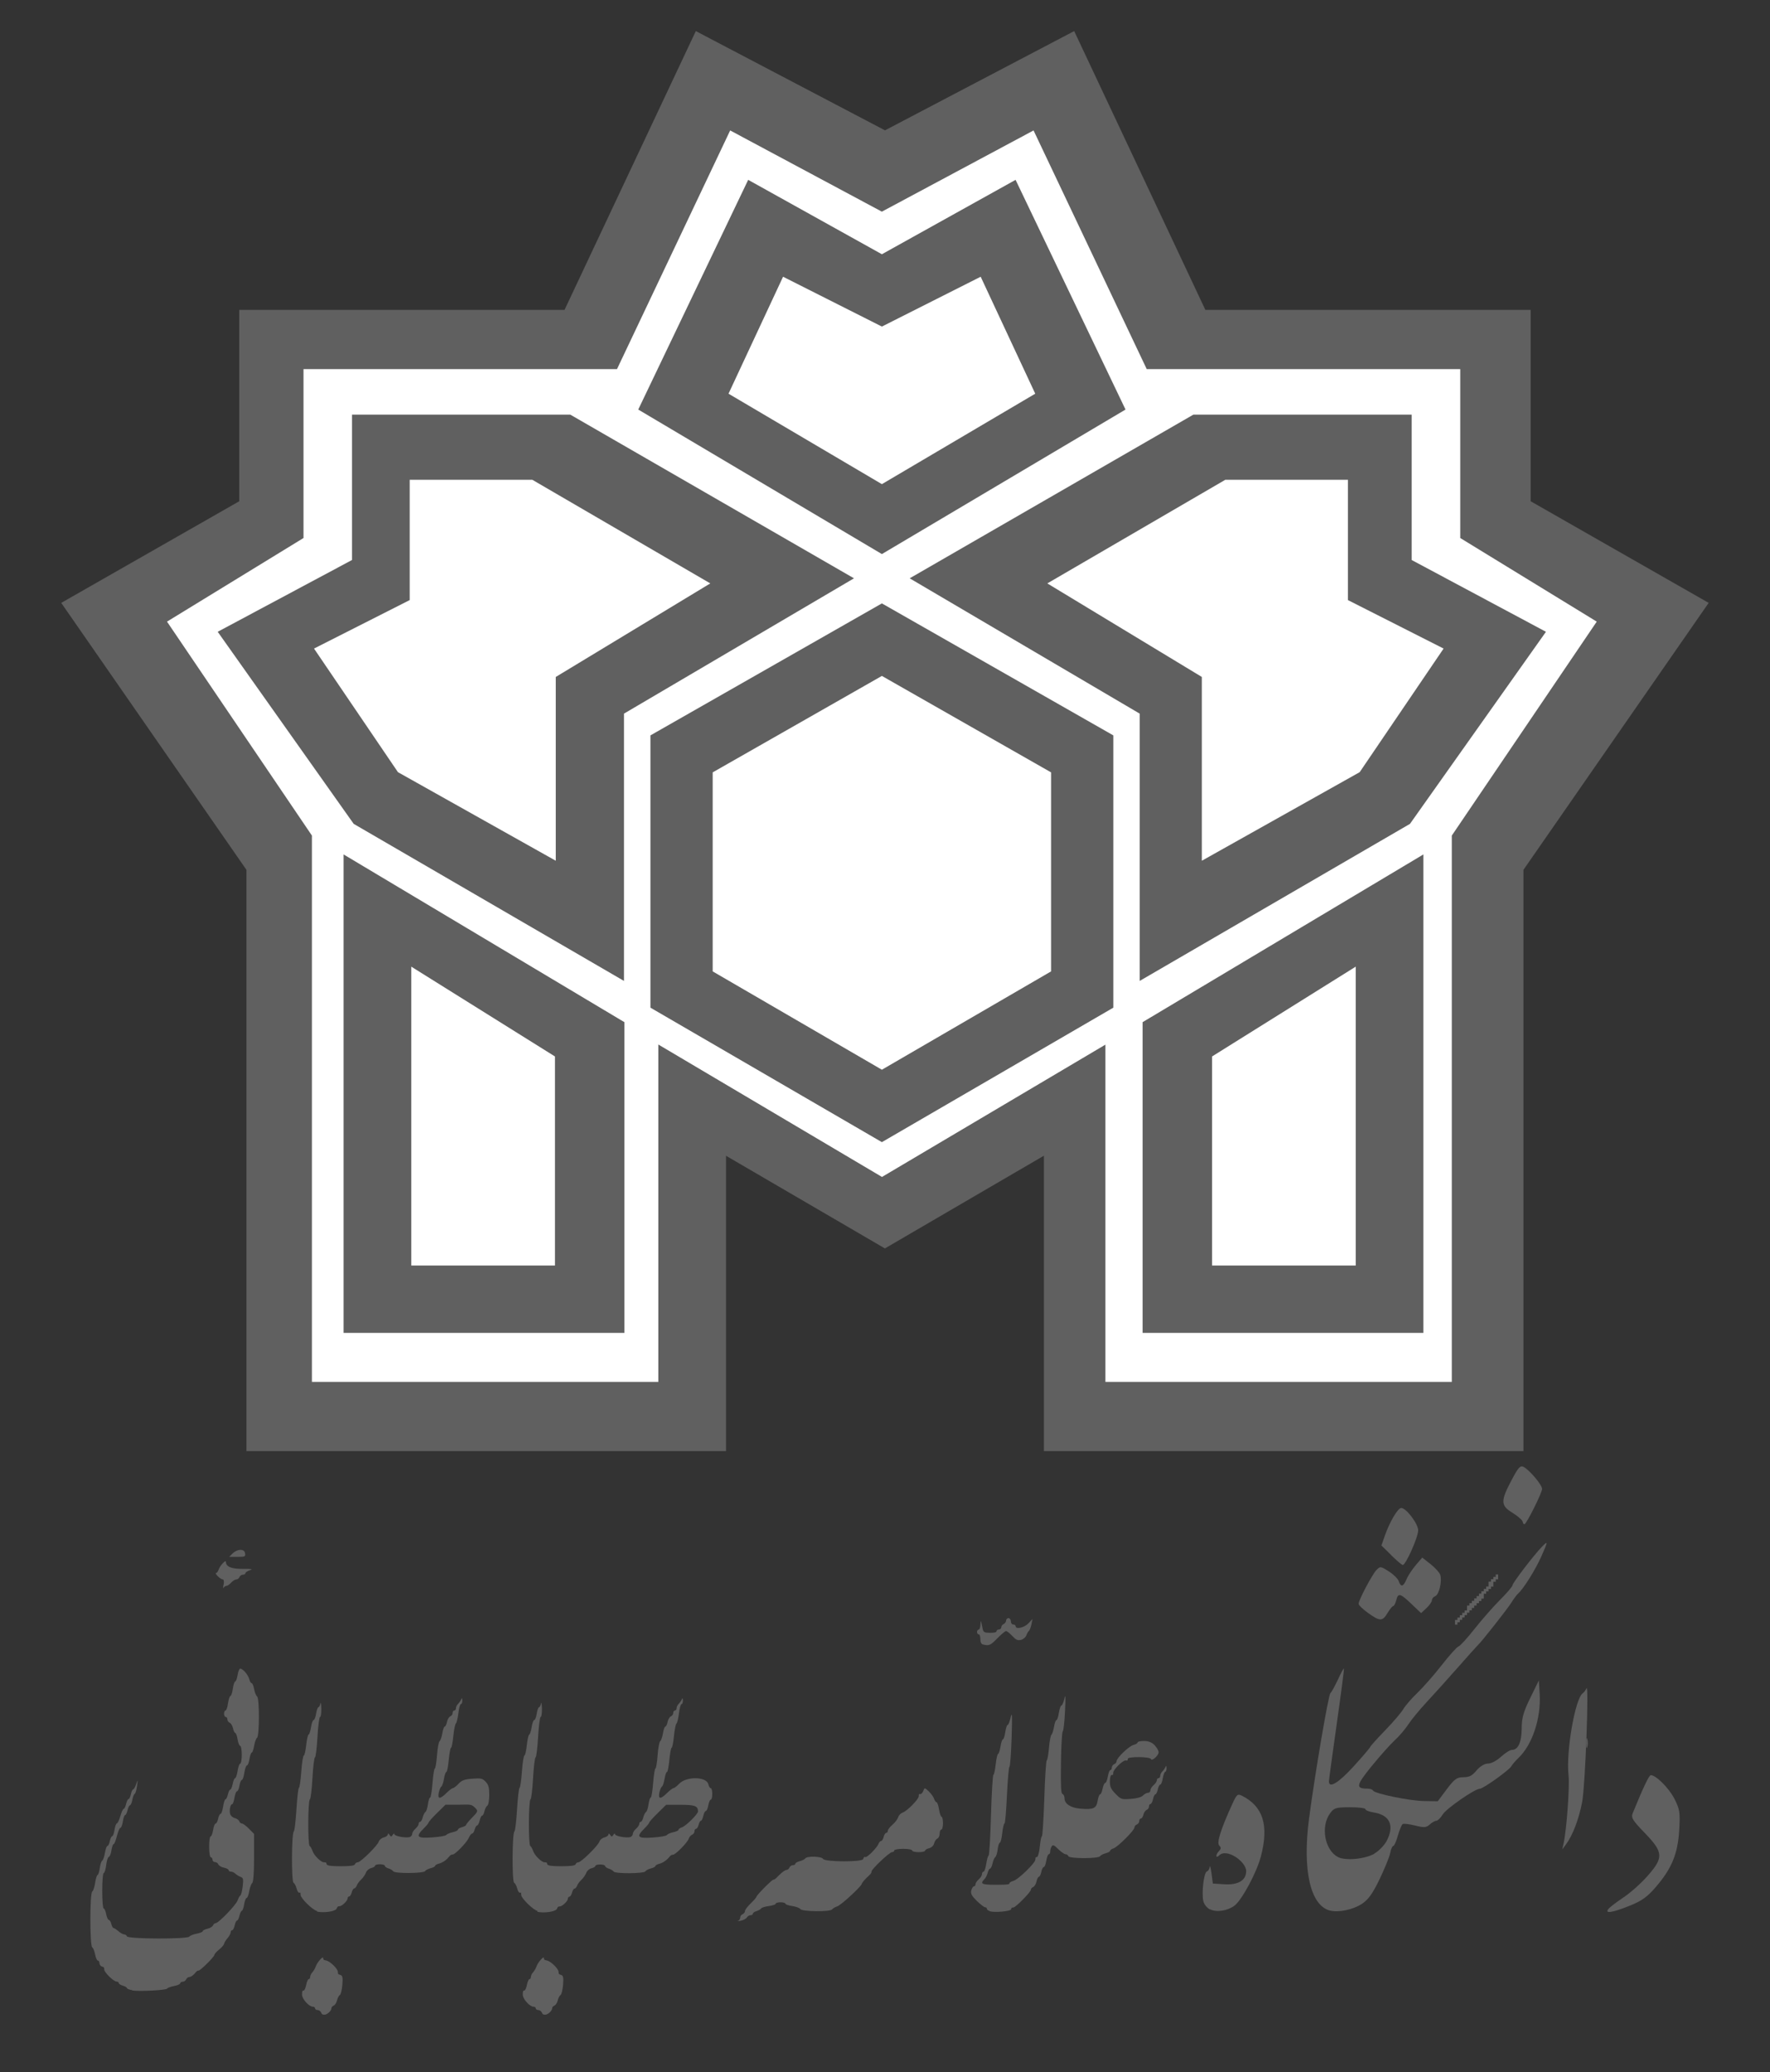 <svg width="88" height="103" viewBox="0 0 88 103" fill="none" xmlns="http://www.w3.org/2000/svg">
<rect x="0" y="0" width="88" height="103" fill="#333333" stroke="none"/>
<path d="M36.096 57.448V72.131H12.253V43.239L3.044 29.968L11.896 24.916V15.404H28.067L34.594 1.545L44 6.479L53.406 1.545L59.928 15.404H76.1V24.916L84.951 29.968L75.742 43.239V72.131H51.9V57.448L43.995 62.057L36.09 57.448H36.096Z" fill="#606060"/>
<path d="M32.73 51.927V68.691H15.508V41.535L8.303 30.9L15.089 26.744V18.349H30.675L36.302 6.484L43.844 10.521L51.386 6.484L57.013 18.349H72.6V26.744L79.386 30.9L72.18 41.535V68.691H54.958V51.927L43.85 58.504L32.741 51.927H32.73Z" fill="white"/>
<path d="M31.732 20.358L37.198 8.94L43.845 12.638L50.492 8.94L55.958 20.358L43.845 27.542L31.732 20.358Z" fill="#606060"/>
<path d="M36.22 19.57L38.932 13.756L43.845 16.233L48.757 13.756L51.47 19.57L43.845 24.066L36.22 19.57Z" fill="white"/>
<path d="M28.352 20.61H17.502V27.836L10.824 31.405L17.585 40.953L31.023 48.76V35.473L42.458 28.747L28.352 20.61Z" fill="#606060"/>
<path d="M20.369 23.85V29.829L15.612 32.239L19.785 38.383L27.632 42.786V33.65L35.314 29L26.467 23.85H20.375H20.369Z" fill="white"/>
<path d="M59.333 20.61H70.183V27.836L76.861 31.405L70.1 40.953L56.662 48.76V35.473L45.227 28.747L59.333 20.61Z" fill="#606060"/>
<path d="M67.015 23.85V29.829L71.772 32.239L67.6 38.383L59.752 42.786V33.65L52.07 29L60.917 23.85H67.01H67.015Z" fill="white"/>
<path d="M32.338 50.089V36.555L43.845 29.994L55.352 36.555V50.089L43.845 56.774L32.338 50.089Z" fill="#606060"/>
<path d="M35.433 48.286V38.393L43.845 33.599L52.257 38.393V48.286L43.845 53.174L35.433 48.286Z" fill="white"/>
<path d="M56.807 50.81L70.768 42.472V66.255H56.807V50.81Z" fill="#606060"/>
<path d="M60.26 52.515L67.403 48.05V62.907H60.26V52.515Z" fill="white"/>
<path d="M31.043 50.81L17.082 42.472V66.255H31.043V50.81Z" fill="#606060"/>
<path d="M27.591 52.515L20.447 48.05V62.907H27.591V52.515Z" fill="white"/>
<path d="M79.971 94.883C80.049 94.791 80.385 94.539 80.716 94.317C81.048 94.096 81.586 93.622 81.902 93.261C82.72 92.339 82.704 92.077 81.778 91.118C81.162 90.48 81.084 90.357 81.177 90.125C81.69 88.868 81.985 88.24 82.073 88.24C82.331 88.24 82.968 88.874 83.243 89.404C83.512 89.934 83.538 90.079 83.486 90.969C83.418 92.148 83.118 92.875 82.326 93.796C81.902 94.291 81.627 94.487 81.027 94.729C80.147 95.084 79.754 95.141 79.976 94.878L79.971 94.883Z" fill="#606060"/>
<path d="M78.863 86.649C78.863 86.432 78.889 86.34 78.915 86.448C78.946 86.556 78.946 86.736 78.915 86.844C78.884 86.953 78.863 86.865 78.863 86.644V86.649Z" fill="#606060"/>
<path d="M66.119 94.971C65.145 94.714 64.747 92.957 65.083 90.393C65.384 88.121 66.046 84.233 66.145 84.161C66.196 84.125 66.357 83.826 66.512 83.502C66.662 83.172 66.802 82.92 66.817 82.936C66.833 82.951 66.673 84.192 66.46 85.686C66.248 87.179 66.072 88.472 66.072 88.549C66.067 88.92 66.564 88.616 67.309 87.792C67.76 87.297 68.122 86.87 68.122 86.839C68.122 86.808 68.458 86.432 68.873 86.005C69.287 85.577 69.69 85.099 69.778 84.944C69.866 84.79 70.177 84.429 70.467 84.151C70.762 83.868 71.305 83.25 71.678 82.771C72.051 82.292 72.424 81.875 72.512 81.844C72.6 81.813 72.962 81.411 73.324 80.953C73.687 80.494 74.256 79.846 74.593 79.511C74.929 79.176 75.198 78.857 75.198 78.8C75.198 78.687 76.239 77.327 76.648 76.9C76.979 76.56 76.974 76.596 76.617 77.399C76.332 78.033 75.742 78.98 75.478 79.212C75.405 79.274 75.255 79.48 75.141 79.665C74.955 79.964 73.656 81.617 73.485 81.766C73.448 81.797 72.993 82.307 72.47 82.899C71.947 83.492 71.243 84.275 70.907 84.635C70.57 84.996 70.172 85.48 70.022 85.711C69.872 85.943 69.561 86.309 69.333 86.515C69.106 86.726 68.588 87.308 68.179 87.812C67.423 88.745 67.392 88.909 67.977 88.909C68.112 88.909 68.241 88.951 68.262 89.003C68.329 89.157 70.089 89.518 70.803 89.527L71.481 89.538L71.927 88.941C72.31 88.436 72.429 88.343 72.75 88.343C73.071 88.343 73.2 88.255 73.412 88.003C73.588 87.797 73.811 87.663 73.982 87.663C74.153 87.663 74.427 87.509 74.629 87.323C74.831 87.138 75.074 86.983 75.172 86.983C75.478 86.983 75.648 86.607 75.654 85.928C75.654 85.402 75.742 85.088 76.083 84.398L76.508 83.528L76.549 84.207C76.622 85.418 76.177 86.741 75.488 87.39C75.353 87.519 75.193 87.704 75.136 87.802C75.017 88.003 73.738 88.915 73.573 88.915C73.329 88.915 71.906 89.899 71.73 90.192C71.626 90.362 71.481 90.506 71.414 90.506C71.347 90.506 71.197 90.588 71.083 90.692C70.907 90.851 70.803 90.857 70.353 90.743C70.063 90.671 69.789 90.64 69.737 90.671C69.685 90.702 69.582 90.96 69.499 91.243C69.421 91.526 69.318 91.758 69.271 91.758C69.225 91.758 69.152 91.917 69.116 92.113C69.08 92.308 68.836 92.895 68.588 93.416C68.241 94.131 68.029 94.431 67.703 94.642C67.268 94.925 66.548 95.08 66.134 94.971H66.119ZM68.334 92.133C68.546 92.015 68.81 91.742 68.93 91.531C69.344 90.758 69.111 90.223 68.298 90.094C68.07 90.058 67.884 89.981 67.884 89.93C67.884 89.878 67.537 89.831 67.112 89.836C66.419 89.836 66.32 89.868 66.129 90.136C65.648 90.789 65.86 91.964 66.517 92.308C66.89 92.505 67.842 92.417 68.334 92.144V92.133Z" fill="#606060"/>
<path d="M68.019 80.18C67.76 79.995 67.547 79.789 67.547 79.722C67.547 79.537 68.22 78.265 68.433 78.043C68.619 77.848 68.645 77.853 69.054 78.115C69.287 78.265 69.509 78.486 69.546 78.605C69.644 78.909 69.778 78.872 69.928 78.502C70.001 78.326 70.208 78.017 70.384 77.806L70.71 77.425L71.124 77.75C71.352 77.93 71.57 78.172 71.606 78.285C71.704 78.594 71.549 79.269 71.357 79.341C71.264 79.377 71.192 79.465 71.192 79.542C71.192 79.619 71.073 79.794 70.922 79.933L70.653 80.186L70.172 79.727C69.613 79.192 69.509 79.166 69.416 79.552C69.375 79.707 69.307 79.835 69.266 79.835C69.225 79.835 69.1 79.99 68.987 80.175C68.733 80.603 68.609 80.603 68.013 80.175L68.019 80.18Z" fill="#606060"/>
<path d="M69.168 77.302L68.681 76.823L68.852 76.333C69.095 75.643 69.499 74.958 69.665 74.958C69.913 74.958 70.508 75.746 70.508 76.071C70.508 76.411 69.887 77.801 69.742 77.791C69.691 77.791 69.432 77.564 69.163 77.302H69.168Z" fill="#606060"/>
<path d="M75.69 75.612C75.659 75.535 75.431 75.339 75.182 75.19C74.608 74.835 74.603 74.613 75.141 73.594C75.488 72.934 75.586 72.831 75.752 72.919C76.052 73.079 76.668 73.81 76.668 74.011C76.668 74.212 75.886 75.762 75.798 75.762C75.71 75.762 75.726 75.695 75.695 75.618L75.69 75.612Z" fill="#606060"/>
<path d="M60.156 94.914C60.011 94.843 59.866 94.662 59.829 94.513C59.731 94.121 59.85 93.081 60 93.029C60.073 93.004 60.135 92.901 60.145 92.798C60.156 92.695 60.192 92.839 60.233 93.117L60.3 93.627L60.854 93.663C61.558 93.71 61.957 93.472 61.957 93.009C61.957 92.545 60.994 91.85 60.611 92.231C60.533 92.308 60.476 92.319 60.476 92.251C60.476 92.185 60.539 92.076 60.611 92.005C60.715 91.902 60.715 91.835 60.616 91.737C60.482 91.603 60.689 90.944 61.263 89.682C61.491 89.183 61.527 89.152 61.76 89.27C62.801 89.801 63.09 90.738 62.692 92.267C62.48 93.081 61.739 94.456 61.372 94.729C61.02 94.986 60.482 95.069 60.161 94.909L60.156 94.914Z" fill="#606060"/>
<path d="M77.735 91.644C77.89 90.949 78.046 88.806 77.983 88.24C77.854 87.056 78.315 84.414 78.693 84.166C78.75 84.13 78.832 84.022 78.874 83.924C79.008 83.605 78.817 88.745 78.662 89.569C78.501 90.414 78.196 91.222 77.864 91.67L77.673 91.927L77.735 91.644Z" fill="#606060"/>
<path d="M72.341 80.639V80.525H72.46V80.407H72.579V80.289H72.698V80.17H72.817V80.052H72.936V79.81H73.055V79.691H73.174V79.573H73.293V79.454H73.412V79.336H73.531V79.217H73.65V79.099H73.769V78.981H73.888V78.862H74.008V78.62H74.127V78.501H74.246V78.383H74.365V78.265H74.484V78.507H74.365V78.625H74.246V78.867H74.127V78.986H74.008V79.104H73.888V79.222H73.769V79.465H73.65V79.583H73.531V79.691H73.412V79.81H73.293V79.928H73.174V80.046H73.055V80.165H72.936V80.283H72.817V80.402H72.698V80.52H72.579V80.639H72.46V80.757H72.341V80.644V80.639Z" fill="#606060"/>
<path d="M49.203 94.992C49.125 94.971 49.063 94.92 49.063 94.879C49.063 94.837 49.021 94.806 48.975 94.806C48.928 94.806 48.742 94.662 48.561 94.487C48.302 94.23 48.25 94.127 48.292 93.967C48.317 93.859 48.38 93.766 48.421 93.766C48.462 93.766 48.499 93.72 48.499 93.663C48.499 93.606 48.571 93.498 48.659 93.421C48.747 93.344 48.82 93.231 48.82 93.163C48.82 93.097 48.856 93.04 48.897 93.04C48.939 93.04 49.001 92.87 49.032 92.659C49.063 92.448 49.115 92.257 49.151 92.236C49.187 92.216 49.239 91.304 49.27 90.213C49.301 89.121 49.358 88.225 49.389 88.225C49.42 88.225 49.472 87.988 49.503 87.705C49.534 87.421 49.591 87.184 49.622 87.184C49.653 87.184 49.71 87.02 49.741 86.824C49.772 86.623 49.824 86.463 49.86 86.463C49.896 86.463 49.953 86.299 49.979 86.103C50.01 85.902 50.062 85.742 50.098 85.742C50.134 85.742 50.202 85.573 50.248 85.361C50.321 85.052 50.331 85.253 50.295 86.386C50.269 87.159 50.222 87.808 50.186 87.828C50.15 87.849 50.098 88.493 50.062 89.255C50.026 90.017 49.974 90.64 49.943 90.64C49.912 90.64 49.855 90.856 49.829 91.119C49.803 91.381 49.746 91.598 49.71 91.598C49.674 91.598 49.622 91.747 49.601 91.933C49.581 92.118 49.524 92.288 49.482 92.314C49.441 92.339 49.379 92.479 49.348 92.623C49.316 92.767 49.26 92.885 49.223 92.885C49.187 92.885 49.135 92.978 49.104 93.097C49.073 93.215 49.001 93.36 48.933 93.421C48.716 93.638 48.814 93.689 49.503 93.689C50.191 93.689 50.186 93.658 50.186 93.617C50.186 93.575 50.279 93.524 50.388 93.493C50.616 93.437 51.475 92.602 51.475 92.442C51.475 92.283 51.517 92.324 51.563 92.308C51.61 92.293 51.672 92.056 51.698 91.778C51.724 91.506 51.77 91.278 51.801 91.278C51.832 91.278 51.884 90.439 51.92 89.415C51.951 88.389 52.008 87.529 52.039 87.509C52.076 87.488 52.127 87.2 52.153 86.87C52.179 86.541 52.241 86.252 52.277 86.227C52.314 86.201 52.371 86.031 52.402 85.84C52.433 85.65 52.49 85.5 52.526 85.5C52.562 85.5 52.614 85.336 52.645 85.14C52.676 84.944 52.733 84.779 52.769 84.779C52.805 84.779 52.878 84.625 52.919 84.439C52.976 84.182 52.987 84.337 52.95 85.063C52.925 85.593 52.873 86.046 52.837 86.067C52.8 86.088 52.759 86.793 52.748 87.627C52.733 88.776 52.748 89.152 52.826 89.177C52.883 89.198 52.925 89.291 52.925 89.389C52.925 89.661 53.23 89.867 53.706 89.904C54.369 89.961 54.508 89.893 54.571 89.517C54.602 89.343 54.653 89.193 54.695 89.193C54.736 89.193 54.788 89.064 54.819 88.909C54.85 88.755 54.907 88.626 54.949 88.626C54.99 88.626 55.047 88.482 55.078 88.307C55.109 88.132 55.161 87.988 55.202 87.988C55.244 87.988 55.275 87.931 55.275 87.864C55.275 87.797 55.332 87.72 55.394 87.694C55.461 87.668 55.513 87.602 55.513 87.545C55.513 87.385 56.134 86.793 56.356 86.736C56.47 86.711 56.558 86.654 56.558 86.613C56.558 86.572 56.703 86.541 56.885 86.541C57.066 86.541 57.257 86.592 57.407 86.752C57.516 86.87 57.604 87.025 57.604 87.097C57.604 87.267 57.262 87.566 57.221 87.437C57.18 87.318 56.072 87.308 56.072 87.427C56.072 87.545 56.02 87.509 55.958 87.509C55.808 87.509 55.347 87.967 55.347 88.117C55.347 88.266 55.311 88.23 55.264 88.23C55.218 88.23 55.181 88.374 55.181 88.554C55.181 88.817 55.233 88.935 55.461 89.167C55.73 89.446 55.756 89.45 56.217 89.42C56.517 89.399 56.745 89.337 56.828 89.249C56.905 89.172 57.014 89.115 57.081 89.115C57.148 89.115 57.195 89.059 57.195 88.992C57.195 88.925 57.268 88.806 57.356 88.735C57.444 88.657 57.516 88.549 57.516 88.493C57.516 88.436 57.552 88.389 57.599 88.389C57.645 88.389 57.682 88.338 57.682 88.276C57.682 88.214 57.728 88.111 57.79 88.055C57.847 87.998 57.92 87.895 57.946 87.828C57.977 87.751 57.992 87.772 57.997 87.89C57.997 87.988 57.972 88.07 57.935 88.07C57.899 88.07 57.842 88.214 57.811 88.389C57.785 88.565 57.728 88.709 57.687 88.709C57.645 88.709 57.589 88.817 57.563 88.951C57.532 89.085 57.48 89.193 57.444 89.193C57.407 89.193 57.35 89.301 57.325 89.435C57.299 89.569 57.236 89.677 57.195 89.677C57.154 89.677 57.123 89.733 57.123 89.801C57.123 89.867 57.071 89.945 57.009 89.965C56.947 89.991 56.874 90.094 56.848 90.202C56.822 90.311 56.765 90.398 56.719 90.398C56.672 90.398 56.641 90.454 56.641 90.522C56.641 90.588 56.584 90.666 56.522 90.691C56.455 90.717 56.403 90.785 56.403 90.841C56.403 90.98 55.565 91.819 55.357 91.881C55.264 91.912 55.192 91.964 55.192 91.999C55.192 92.036 55.093 92.093 54.969 92.124C54.85 92.154 54.726 92.216 54.695 92.267C54.617 92.396 53.157 92.396 53.116 92.267C53.095 92.211 53.033 92.17 52.976 92.17C52.919 92.17 52.754 92.056 52.614 91.918C52.407 91.712 52.345 91.686 52.288 91.778C52.246 91.84 52.215 91.953 52.215 92.03C52.215 92.108 52.184 92.17 52.143 92.17C52.101 92.17 52.05 92.314 52.019 92.489C51.993 92.664 51.936 92.808 51.894 92.808C51.853 92.808 51.796 92.916 51.77 93.051C51.744 93.184 51.687 93.292 51.651 93.292C51.615 93.292 51.558 93.395 51.532 93.524C51.506 93.653 51.428 93.776 51.366 93.802C51.304 93.828 51.252 93.884 51.252 93.936C51.252 94.049 50.492 94.817 50.383 94.817C50.274 94.817 50.285 94.858 50.269 94.909C50.238 95.008 49.461 95.079 49.218 95.008L49.203 94.992Z" fill="#606060"/>
<path d="M36.701 95.481C36.758 95.455 36.8 95.383 36.8 95.316C36.8 95.249 36.856 95.177 36.919 95.152C36.981 95.126 37.038 95.058 37.038 94.997C37.038 94.935 37.167 94.765 37.322 94.616C37.478 94.466 37.607 94.317 37.607 94.286C37.607 94.214 38.373 93.436 38.451 93.436C38.529 93.436 38.617 93.329 38.751 93.195C38.886 93.061 39.041 92.952 39.098 92.952C39.155 92.952 39.227 92.895 39.248 92.834C39.274 92.767 39.352 92.715 39.419 92.715C39.486 92.715 39.543 92.685 39.543 92.643C39.543 92.602 39.641 92.546 39.766 92.514C39.885 92.483 40.009 92.422 40.035 92.38C40.112 92.252 40.837 92.268 40.92 92.402C41.013 92.556 42.861 92.566 42.913 92.412C42.965 92.257 42.985 92.314 43.032 92.314C43.141 92.314 43.612 91.835 43.679 91.65C43.71 91.572 43.767 91.51 43.809 91.51C43.85 91.51 43.907 91.418 43.933 91.309C43.959 91.201 44.021 91.109 44.062 91.109C44.103 91.109 44.14 91.063 44.14 91.006C44.14 90.949 44.243 90.81 44.373 90.702C44.502 90.594 44.626 90.423 44.657 90.326C44.688 90.228 44.787 90.13 44.88 90.099C45.087 90.033 45.677 89.44 45.677 89.29C45.677 89.141 45.713 89.183 45.76 89.183C45.807 89.183 45.869 89.11 45.905 89.018C45.967 88.853 45.967 88.853 46.174 89.043C46.288 89.152 46.407 89.316 46.438 89.409C46.469 89.502 46.526 89.584 46.562 89.584C46.599 89.584 46.656 89.749 46.687 89.945C46.718 90.145 46.775 90.305 46.811 90.305C46.847 90.305 46.883 90.449 46.883 90.625C46.883 90.8 46.847 90.944 46.8 90.944C46.754 90.944 46.718 91.037 46.718 91.144C46.718 91.253 46.666 91.366 46.604 91.392C46.542 91.418 46.469 91.521 46.443 91.629C46.412 91.747 46.314 91.84 46.195 91.871C46.086 91.897 45.993 91.953 45.993 91.994C45.993 92.036 45.848 92.067 45.672 92.067C45.496 92.067 45.351 92.031 45.351 91.984C45.351 91.938 45.149 91.902 44.906 91.902C44.663 91.902 44.461 91.938 44.461 91.984C44.461 92.031 44.409 92.067 44.347 92.067C44.223 92.067 43.332 92.911 43.332 93.024C43.332 93.138 43.224 93.204 43.089 93.338C42.954 93.472 42.846 93.607 42.846 93.638C42.846 93.751 41.821 94.698 41.629 94.76C41.52 94.796 41.407 94.863 41.376 94.909C41.288 95.043 39.874 95.028 39.786 94.894C39.75 94.837 39.569 94.771 39.388 94.745C39.207 94.719 39.051 94.668 39.051 94.631C39.051 94.595 38.943 94.559 38.808 94.559C38.673 94.559 38.565 94.59 38.565 94.631C38.565 94.672 38.415 94.719 38.228 94.745C38.042 94.771 37.871 94.822 37.845 94.863C37.819 94.904 37.716 94.966 37.612 94.997C37.509 95.028 37.431 95.084 37.431 95.126C37.431 95.167 37.379 95.203 37.312 95.203C37.245 95.203 37.167 95.255 37.131 95.316C37.095 95.378 36.96 95.45 36.825 95.476C36.691 95.501 36.629 95.501 36.686 95.476L36.701 95.481Z" fill="#606060"/>
<path d="M48.881 81.751C48.788 81.725 48.741 81.638 48.741 81.478C48.741 81.319 48.705 81.241 48.658 81.241C48.612 81.241 48.576 81.185 48.576 81.123C48.576 81.061 48.612 81.004 48.658 81.004C48.705 81.004 48.741 80.886 48.746 80.742C48.752 80.587 48.772 80.546 48.788 80.644C48.809 80.732 48.84 80.886 48.86 80.984C48.892 81.133 48.954 81.164 49.223 81.164C49.492 81.164 49.544 81.128 49.544 81.082C49.544 81.035 49.601 80.999 49.663 80.999C49.725 80.999 49.782 80.948 49.782 80.886C49.782 80.824 49.839 80.752 49.901 80.726C49.963 80.701 50.02 80.623 50.02 80.556C50.02 80.49 50.077 80.433 50.139 80.433C50.201 80.433 50.258 80.505 50.258 80.593C50.258 80.68 50.31 80.752 50.377 80.752C50.444 80.752 50.496 80.788 50.496 80.835C50.496 81.004 50.926 80.912 51.128 80.695L51.335 80.474L51.278 80.752C51.247 80.901 51.19 81.046 51.154 81.072C51.117 81.097 51.06 81.195 51.029 81.288C50.998 81.38 50.879 81.484 50.765 81.514C50.594 81.556 50.512 81.514 50.331 81.324C50.206 81.19 50.066 81.077 50.02 81.077C49.973 81.077 49.777 81.241 49.585 81.437C49.249 81.787 49.166 81.823 48.866 81.741L48.881 81.751Z" fill="#606060"/>
<path d="M26.731 94.992C26.514 94.946 25.913 94.359 25.913 94.194C25.913 94.028 25.882 94.085 25.841 94.085C25.799 94.085 25.742 93.988 25.712 93.864C25.68 93.741 25.613 93.617 25.561 93.586C25.453 93.519 25.463 91.109 25.577 91.037C25.613 91.011 25.67 90.522 25.706 89.95C25.742 89.378 25.794 88.889 25.831 88.869C25.867 88.848 25.919 88.477 25.95 88.044C25.981 87.612 26.038 87.262 26.074 87.262C26.11 87.262 26.162 87.025 26.193 86.742C26.224 86.453 26.281 86.221 26.312 86.221C26.343 86.221 26.4 86.056 26.431 85.861C26.462 85.66 26.519 85.5 26.56 85.5C26.602 85.5 26.659 85.356 26.685 85.181C26.71 85.006 26.767 84.862 26.799 84.862C26.83 84.862 26.881 84.779 26.897 84.681C26.912 84.584 26.938 84.692 26.944 84.924C26.949 85.155 26.923 85.346 26.881 85.346C26.84 85.346 26.783 85.799 26.752 86.35C26.721 86.901 26.664 87.354 26.628 87.354C26.591 87.354 26.535 87.813 26.503 88.379C26.472 88.946 26.416 89.424 26.374 89.445C26.276 89.507 26.265 91.696 26.364 91.758C26.405 91.784 26.467 91.897 26.503 91.999C26.571 92.222 26.923 92.571 27.073 92.571C27.223 92.571 27.192 92.618 27.207 92.669C27.233 92.741 27.446 92.767 27.912 92.767C28.377 92.767 28.595 92.737 28.616 92.669C28.636 92.612 28.698 92.571 28.755 92.571C28.895 92.571 29.739 91.742 29.801 91.541C29.827 91.454 29.941 91.361 30.049 91.335C30.158 91.31 30.251 91.243 30.251 91.186C30.251 91.124 30.282 91.129 30.334 91.207C30.407 91.315 30.422 91.315 30.494 91.207C30.536 91.14 30.572 91.124 30.577 91.175C30.577 91.273 31.178 91.382 31.354 91.31C31.416 91.284 31.462 91.217 31.462 91.155C31.462 91.093 31.535 90.98 31.623 90.903C31.711 90.826 31.784 90.717 31.784 90.66C31.784 90.604 31.814 90.558 31.856 90.558C31.897 90.558 31.954 90.46 31.985 90.336C32.016 90.213 32.078 90.094 32.12 90.068C32.166 90.043 32.218 89.868 32.244 89.687C32.27 89.502 32.317 89.353 32.353 89.353C32.389 89.353 32.441 89.028 32.472 88.632C32.503 88.235 32.555 87.91 32.586 87.91C32.617 87.91 32.669 87.617 32.694 87.257C32.72 86.896 32.782 86.577 32.824 86.551C32.865 86.525 32.928 86.35 32.959 86.165C32.99 85.979 33.041 85.825 33.078 85.825C33.114 85.825 33.166 85.722 33.191 85.593C33.217 85.464 33.295 85.341 33.357 85.315C33.419 85.289 33.471 85.217 33.471 85.15C33.471 85.083 33.507 85.026 33.554 85.026C33.6 85.026 33.637 84.975 33.637 84.913C33.637 84.851 33.683 84.748 33.745 84.692C33.802 84.635 33.875 84.532 33.901 84.465C33.932 84.388 33.947 84.409 33.952 84.527C33.952 84.625 33.926 84.707 33.885 84.707C33.844 84.707 33.787 84.913 33.756 85.171C33.725 85.423 33.668 85.65 33.632 85.675C33.595 85.701 33.538 85.979 33.507 86.299C33.476 86.618 33.424 86.875 33.393 86.875C33.362 86.875 33.31 87.148 33.279 87.478C33.248 87.808 33.197 88.081 33.16 88.081C33.124 88.081 33.072 88.235 33.041 88.42C33.01 88.606 32.953 88.781 32.912 88.806C32.87 88.832 32.813 88.966 32.782 89.11C32.715 89.441 32.845 89.445 33.166 89.126C33.3 88.992 33.445 88.884 33.486 88.884C33.528 88.884 33.652 88.786 33.761 88.673C34.113 88.292 35.117 88.302 35.215 88.688C35.241 88.797 35.298 88.889 35.34 88.889C35.381 88.889 35.412 89.018 35.412 89.172C35.412 89.327 35.381 89.456 35.34 89.456C35.298 89.456 35.246 89.584 35.215 89.739C35.184 89.893 35.133 90.022 35.091 90.022C35.05 90.022 34.998 90.13 34.967 90.264C34.936 90.398 34.884 90.506 34.848 90.506C34.812 90.506 34.76 90.599 34.734 90.707C34.708 90.815 34.646 90.908 34.605 90.908C34.563 90.908 34.527 90.964 34.527 91.032C34.527 91.098 34.475 91.175 34.408 91.201C34.341 91.227 34.268 91.32 34.237 91.407C34.18 91.588 33.58 92.196 33.461 92.196C33.342 92.196 33.305 92.283 33.202 92.391C33.098 92.499 32.922 92.612 32.803 92.638C32.684 92.669 32.586 92.721 32.586 92.757C32.586 92.793 32.487 92.844 32.363 92.875C32.244 92.906 32.12 92.968 32.089 93.02C32.016 93.138 30.582 93.148 30.505 93.029C30.474 92.978 30.365 92.917 30.267 92.886C30.168 92.855 30.086 92.798 30.086 92.757C30.086 92.715 29.977 92.68 29.842 92.68C29.708 92.68 29.599 92.711 29.599 92.752C29.599 92.793 29.511 92.844 29.402 92.87C29.294 92.895 29.18 92.999 29.149 93.092C29.117 93.184 29.014 93.338 28.916 93.432C28.817 93.524 28.714 93.663 28.688 93.741C28.662 93.818 28.6 93.879 28.564 93.879C28.527 93.879 28.465 93.972 28.439 94.08C28.414 94.188 28.352 94.281 28.31 94.281C28.269 94.281 28.232 94.328 28.232 94.385C28.232 94.497 27.953 94.765 27.834 94.765C27.715 94.765 27.725 94.822 27.684 94.894C27.606 95.028 27.062 95.106 26.716 95.033L26.731 94.992ZM33.16 91.212C33.186 91.17 33.326 91.109 33.471 91.078C33.616 91.047 33.735 90.99 33.735 90.954C33.735 90.918 33.813 90.861 33.906 90.831C34.102 90.769 34.703 90.171 34.703 90.043C34.703 89.77 34.548 89.713 33.833 89.713H33.119L32.7 90.125C32.467 90.352 32.28 90.563 32.28 90.594C32.28 90.625 32.172 90.758 32.037 90.892C31.618 91.31 31.695 91.392 32.451 91.341C32.814 91.315 33.129 91.263 33.155 91.217L33.16 91.212Z" fill="#606060"/>
<path d="M15.762 94.992C15.545 94.946 14.945 94.359 14.945 94.194C14.945 94.028 14.914 94.085 14.872 94.085C14.831 94.085 14.774 93.988 14.743 93.864C14.712 93.741 14.644 93.617 14.593 93.586C14.484 93.519 14.494 91.109 14.608 91.037C14.644 91.011 14.701 90.522 14.738 89.95C14.774 89.378 14.826 88.889 14.862 88.869C14.898 88.848 14.95 88.477 14.981 88.044C15.012 87.612 15.069 87.262 15.105 87.262C15.141 87.262 15.193 87.025 15.224 86.742C15.255 86.453 15.312 86.221 15.343 86.221C15.374 86.221 15.431 86.056 15.462 85.861C15.493 85.66 15.55 85.5 15.592 85.5C15.633 85.5 15.69 85.356 15.716 85.181C15.742 85.006 15.799 84.862 15.83 84.862C15.861 84.862 15.913 84.779 15.928 84.681C15.944 84.584 15.97 84.692 15.975 84.924C15.98 85.155 15.954 85.346 15.913 85.346C15.871 85.346 15.814 85.799 15.783 86.35C15.752 86.901 15.695 87.354 15.659 87.354C15.623 87.354 15.566 87.813 15.535 88.379C15.504 88.946 15.447 89.424 15.405 89.445C15.307 89.507 15.297 91.696 15.395 91.758C15.436 91.784 15.498 91.897 15.535 91.999C15.602 92.222 15.954 92.571 16.104 92.571C16.254 92.571 16.223 92.618 16.239 92.669C16.265 92.741 16.477 92.767 16.943 92.767C17.409 92.767 17.626 92.737 17.647 92.669C17.667 92.612 17.73 92.571 17.787 92.571C17.926 92.571 18.77 91.742 18.832 91.541C18.858 91.454 18.972 91.361 19.081 91.335C19.189 91.31 19.282 91.243 19.282 91.186C19.282 91.124 19.314 91.129 19.365 91.207C19.438 91.315 19.453 91.315 19.526 91.207C19.567 91.14 19.603 91.124 19.609 91.175C19.609 91.273 20.209 91.382 20.385 91.31C20.447 91.284 20.494 91.217 20.494 91.155C20.494 91.093 20.566 90.98 20.654 90.903C20.742 90.826 20.815 90.717 20.815 90.66C20.815 90.604 20.846 90.558 20.887 90.558C20.929 90.558 20.986 90.46 21.017 90.336C21.048 90.213 21.11 90.094 21.151 90.068C21.198 90.043 21.25 89.868 21.275 89.687C21.301 89.502 21.348 89.353 21.384 89.353C21.42 89.353 21.472 89.028 21.503 88.632C21.534 88.235 21.586 87.91 21.617 87.91C21.648 87.91 21.7 87.617 21.726 87.257C21.752 86.896 21.814 86.577 21.855 86.551C21.897 86.525 21.959 86.35 21.99 86.165C22.021 85.979 22.073 85.825 22.109 85.825C22.145 85.825 22.197 85.722 22.223 85.593C22.249 85.464 22.326 85.341 22.388 85.315C22.451 85.289 22.502 85.217 22.502 85.15C22.502 85.083 22.538 85.026 22.585 85.026C22.632 85.026 22.668 84.975 22.668 84.913C22.668 84.851 22.715 84.748 22.777 84.692C22.834 84.635 22.906 84.532 22.932 84.465C22.963 84.388 22.979 84.409 22.984 84.527C22.984 84.625 22.958 84.707 22.916 84.707C22.875 84.707 22.818 84.913 22.787 85.171C22.756 85.428 22.699 85.65 22.663 85.675C22.627 85.701 22.57 85.979 22.538 86.299C22.507 86.618 22.456 86.875 22.425 86.875C22.394 86.875 22.342 87.148 22.311 87.478C22.28 87.808 22.228 88.081 22.192 88.081C22.155 88.081 22.104 88.235 22.073 88.42C22.042 88.606 21.985 88.781 21.943 88.806C21.902 88.832 21.845 88.966 21.814 89.11C21.747 89.441 21.876 89.445 22.197 89.126C22.331 88.992 22.476 88.884 22.518 88.884C22.559 88.884 22.689 88.786 22.797 88.668C22.963 88.493 23.087 88.446 23.486 88.415C23.915 88.384 23.993 88.4 24.148 88.57C24.288 88.719 24.324 88.853 24.324 89.229C24.324 89.487 24.283 89.724 24.231 89.754C24.179 89.785 24.112 89.909 24.086 90.033C24.06 90.156 24.003 90.254 23.967 90.254C23.931 90.254 23.879 90.362 23.848 90.496C23.817 90.629 23.76 90.738 23.724 90.738C23.688 90.738 23.631 90.831 23.6 90.939C23.574 91.047 23.517 91.14 23.475 91.14C23.434 91.14 23.356 91.238 23.305 91.361C23.196 91.598 22.627 92.185 22.507 92.185C22.388 92.185 22.352 92.273 22.249 92.38C22.15 92.489 21.969 92.602 21.85 92.628C21.731 92.659 21.633 92.711 21.633 92.746C21.633 92.783 21.534 92.834 21.41 92.865C21.291 92.895 21.167 92.958 21.136 93.009C21.063 93.127 19.629 93.138 19.552 93.02C19.521 92.968 19.412 92.906 19.314 92.875C19.215 92.844 19.132 92.788 19.132 92.746C19.132 92.705 19.024 92.669 18.889 92.669C18.755 92.669 18.646 92.7 18.646 92.741C18.646 92.783 18.558 92.834 18.449 92.86C18.34 92.886 18.227 92.989 18.195 93.081C18.164 93.174 18.061 93.329 17.962 93.421C17.864 93.513 17.761 93.653 17.735 93.73C17.709 93.807 17.647 93.87 17.61 93.87C17.574 93.87 17.512 93.962 17.486 94.07C17.46 94.178 17.398 94.271 17.357 94.271C17.315 94.271 17.279 94.317 17.279 94.374C17.279 94.487 17 94.755 16.881 94.755C16.762 94.755 16.772 94.812 16.73 94.883C16.653 95.018 16.109 95.095 15.762 95.023V94.992ZM22.192 91.212C22.218 91.17 22.357 91.109 22.502 91.078C22.647 91.047 22.766 90.99 22.766 90.949C22.766 90.908 22.859 90.857 22.968 90.826C23.077 90.795 23.17 90.748 23.17 90.717C23.17 90.686 23.299 90.526 23.455 90.368C23.781 90.033 23.781 90.022 23.6 89.842C23.419 89.662 23.315 89.708 22.808 89.708H22.15L21.731 90.12C21.498 90.346 21.312 90.558 21.312 90.589C21.312 90.62 21.203 90.754 21.068 90.887C20.649 91.304 20.727 91.387 21.483 91.335C21.845 91.31 22.161 91.258 22.186 91.212H22.192Z" fill="#606060"/>
<path d="M6.574 98.926C6.429 98.906 6.31 98.859 6.31 98.823C6.31 98.788 6.217 98.736 6.108 98.705C6 98.674 5.906 98.617 5.906 98.576C5.906 98.534 5.855 98.499 5.792 98.499C5.648 98.499 5.182 98.041 5.182 97.901C5.182 97.762 5.125 97.773 5.063 97.752C4.995 97.727 4.944 97.649 4.944 97.582C4.944 97.515 4.907 97.458 4.866 97.458C4.824 97.458 4.762 97.324 4.731 97.16C4.7 96.995 4.638 96.835 4.586 96.799C4.462 96.722 4.462 94.106 4.586 94.024C4.638 93.993 4.7 93.796 4.731 93.586C4.762 93.375 4.819 93.204 4.85 93.204C4.881 93.204 4.933 93.055 4.959 92.87C4.985 92.685 5.037 92.514 5.083 92.489C5.125 92.463 5.187 92.288 5.218 92.097C5.249 91.912 5.306 91.758 5.342 91.758C5.378 91.758 5.435 91.65 5.461 91.515C5.487 91.381 5.544 91.273 5.58 91.273C5.616 91.273 5.668 91.129 5.694 90.954C5.72 90.779 5.777 90.635 5.813 90.635C5.849 90.635 5.927 90.47 5.984 90.274C6.041 90.073 6.113 89.914 6.15 89.914C6.186 89.914 6.238 89.805 6.269 89.672C6.3 89.538 6.352 89.43 6.388 89.43C6.424 89.43 6.481 89.321 6.507 89.187C6.533 89.054 6.59 88.946 6.621 88.946C6.652 88.946 6.724 88.827 6.771 88.683C6.854 88.436 6.859 88.441 6.812 88.781C6.786 88.981 6.735 89.152 6.698 89.167C6.662 89.183 6.605 89.316 6.579 89.466C6.553 89.615 6.496 89.739 6.46 89.739C6.424 89.739 6.372 89.847 6.341 89.981C6.31 90.114 6.258 90.223 6.222 90.223C6.186 90.223 6.134 90.367 6.108 90.542C6.082 90.717 6.025 90.861 5.984 90.861C5.943 90.861 5.87 91.041 5.813 91.263C5.756 91.484 5.689 91.665 5.653 91.665C5.616 91.665 5.565 91.809 5.539 91.984C5.513 92.159 5.451 92.303 5.409 92.303C5.368 92.303 5.306 92.483 5.28 92.705C5.254 92.926 5.197 93.107 5.156 93.107C5.114 93.107 5.083 93.504 5.083 93.987C5.083 94.471 5.114 94.868 5.156 94.868C5.197 94.868 5.249 94.997 5.28 95.151C5.311 95.306 5.368 95.435 5.409 95.435C5.451 95.435 5.508 95.527 5.534 95.635C5.56 95.744 5.611 95.836 5.642 95.836C5.673 95.836 5.787 95.908 5.886 95.996C5.984 96.084 6.119 96.156 6.176 96.156C6.232 96.156 6.295 96.202 6.31 96.253C6.357 96.388 9.333 96.397 9.416 96.264C9.447 96.217 9.607 96.15 9.778 96.119C9.944 96.088 10.079 96.032 10.079 95.996C10.079 95.96 10.182 95.904 10.312 95.873C10.441 95.847 10.565 95.769 10.591 95.707C10.617 95.646 10.674 95.595 10.726 95.595C10.865 95.595 11.74 94.688 11.813 94.466C11.849 94.359 11.906 94.25 11.947 94.225C11.989 94.199 12.04 93.993 12.066 93.766C12.108 93.41 12.097 93.344 11.963 93.297C11.88 93.266 11.761 93.195 11.704 93.138C11.647 93.081 11.543 93.035 11.481 93.035C11.419 93.035 11.367 93.004 11.367 92.963C11.367 92.921 11.264 92.865 11.135 92.839C11.005 92.814 10.881 92.736 10.855 92.674C10.829 92.612 10.757 92.561 10.689 92.561C10.622 92.561 10.565 92.505 10.565 92.442C10.565 92.38 10.529 92.324 10.482 92.324C10.436 92.324 10.399 92.097 10.399 91.804C10.399 91.51 10.431 91.284 10.472 91.284C10.513 91.284 10.565 91.14 10.596 90.964C10.622 90.789 10.679 90.645 10.72 90.645C10.762 90.645 10.819 90.537 10.845 90.403C10.871 90.269 10.928 90.161 10.969 90.161C11.01 90.161 11.062 89.996 11.093 89.801C11.124 89.599 11.176 89.44 11.212 89.44C11.248 89.44 11.3 89.332 11.331 89.198C11.362 89.064 11.414 88.956 11.45 88.956C11.487 88.956 11.538 88.827 11.569 88.673C11.601 88.518 11.652 88.389 11.688 88.389C11.725 88.389 11.782 88.225 11.813 88.029C11.844 87.828 11.901 87.668 11.942 87.668C11.983 87.668 12.02 87.468 12.02 87.225C12.02 86.983 11.983 86.783 11.942 86.783C11.901 86.783 11.839 86.638 11.813 86.463C11.787 86.288 11.73 86.144 11.699 86.144C11.668 86.144 11.611 86.041 11.585 85.912C11.559 85.783 11.481 85.66 11.419 85.634C11.357 85.608 11.305 85.536 11.305 85.469C11.305 85.402 11.269 85.346 11.223 85.346C11.176 85.346 11.14 85.274 11.14 85.186C11.14 85.099 11.171 85.026 11.212 85.026C11.254 85.026 11.311 84.862 11.336 84.666C11.367 84.465 11.419 84.305 11.456 84.305C11.492 84.305 11.549 84.141 11.575 83.945C11.606 83.744 11.657 83.584 11.694 83.584C11.73 83.584 11.782 83.44 11.813 83.265C11.839 83.09 11.901 82.946 11.942 82.946C12.077 82.946 12.335 83.25 12.393 83.466C12.418 83.579 12.475 83.667 12.511 83.667C12.548 83.667 12.605 83.801 12.636 83.966C12.667 84.13 12.729 84.29 12.781 84.326C12.905 84.403 12.9 86.304 12.781 86.381C12.734 86.412 12.667 86.592 12.636 86.777C12.605 86.963 12.548 87.117 12.517 87.117C12.486 87.117 12.429 87.261 12.403 87.437C12.377 87.612 12.32 87.756 12.279 87.756C12.237 87.756 12.18 87.921 12.149 88.116C12.118 88.317 12.066 88.477 12.025 88.477C11.983 88.477 11.932 88.606 11.906 88.76C11.88 88.915 11.823 89.043 11.782 89.043C11.74 89.043 11.688 89.187 11.657 89.363C11.626 89.538 11.58 89.682 11.543 89.682C11.456 89.682 11.393 89.976 11.44 90.166C11.466 90.254 11.564 90.346 11.668 90.372C11.771 90.397 11.875 90.47 11.896 90.532C11.921 90.594 11.978 90.645 12.03 90.645C12.082 90.645 12.237 90.758 12.377 90.903L12.631 91.16V92.355C12.631 93.138 12.594 93.565 12.537 93.606C12.491 93.638 12.424 93.818 12.393 94.002C12.361 94.188 12.305 94.343 12.263 94.343C12.222 94.343 12.165 94.487 12.139 94.662C12.113 94.837 12.056 94.981 12.025 94.981C11.994 94.981 11.937 95.089 11.906 95.223C11.875 95.358 11.823 95.466 11.787 95.466C11.751 95.466 11.694 95.573 11.668 95.707C11.642 95.841 11.58 95.95 11.538 95.95C11.497 95.95 11.466 95.996 11.466 96.058C11.466 96.119 11.393 96.248 11.305 96.351C11.217 96.454 11.145 96.578 11.14 96.625C11.135 96.671 11.031 96.799 10.896 96.908C10.762 97.015 10.658 97.134 10.658 97.175C10.658 97.268 9.965 97.953 9.877 97.953C9.789 97.953 9.747 98.025 9.67 98.113C9.592 98.2 9.478 98.273 9.416 98.273C9.354 98.273 9.281 98.329 9.255 98.391C9.23 98.453 9.152 98.509 9.085 98.509C9.017 98.509 8.96 98.545 8.96 98.586C8.96 98.628 8.826 98.689 8.66 98.72C8.495 98.751 8.334 98.808 8.308 98.849C8.256 98.931 6.968 98.998 6.564 98.942L6.574 98.926Z" fill="#606060"/>
<path d="M11.119 78.774C11.145 78.615 11.129 78.512 11.077 78.512C11.025 78.512 10.917 78.44 10.829 78.352C10.741 78.264 10.699 78.192 10.741 78.192C10.782 78.192 10.839 78.115 10.87 78.022C10.932 77.827 11.232 77.507 11.232 77.636C11.232 77.878 11.507 77.992 12.076 77.986C12.521 77.981 12.599 77.997 12.423 78.053C12.299 78.094 12.2 78.162 12.2 78.203C12.2 78.244 12.144 78.275 12.076 78.275C12.009 78.275 11.931 78.331 11.905 78.393C11.88 78.46 11.807 78.512 11.745 78.512C11.683 78.512 11.569 78.584 11.491 78.671C11.414 78.759 11.31 78.831 11.258 78.831C11.207 78.831 11.139 78.877 11.114 78.929C11.088 78.985 11.088 78.913 11.114 78.769L11.119 78.774Z" fill="#606060"/>
<path d="M11.559 77.224C11.797 76.987 12.149 76.977 12.185 77.209C12.211 77.374 12.185 77.389 11.802 77.389H11.393L11.559 77.224Z" fill="#606060"/>
<path d="M15.959 100.034C15.933 99.967 15.856 99.915 15.788 99.915C15.721 99.915 15.664 99.879 15.664 99.833C15.664 99.787 15.618 99.75 15.556 99.75C15.364 99.75 15.017 99.369 15.017 99.153C15.017 98.937 15.053 98.947 15.095 98.947C15.136 98.947 15.193 98.818 15.224 98.663C15.255 98.509 15.307 98.38 15.348 98.38C15.39 98.38 15.421 98.329 15.421 98.267C15.421 98.205 15.473 98.102 15.53 98.04C15.586 97.979 15.664 97.85 15.7 97.747C15.762 97.551 16.068 97.206 16.068 97.33C16.068 97.453 16.146 97.427 16.244 97.459C16.451 97.526 16.798 97.876 16.798 98.02C16.798 98.164 16.855 98.143 16.927 98.169C17.031 98.211 17.052 98.303 17.02 98.669C17 98.916 16.943 99.143 16.896 99.169C16.85 99.194 16.782 99.318 16.756 99.436C16.73 99.555 16.653 99.668 16.591 99.693C16.529 99.719 16.477 99.776 16.477 99.828C16.477 99.956 16.27 100.147 16.13 100.147C15.99 100.147 15.99 100.09 15.964 100.028L15.959 100.034Z" fill="#606060"/>
<path d="M26.933 100.034C26.907 99.967 26.829 99.915 26.762 99.915C26.695 99.915 26.638 99.879 26.638 99.833C26.638 99.787 26.591 99.75 26.529 99.75C26.338 99.75 25.991 99.369 25.991 99.153C25.991 98.937 26.027 98.947 26.068 98.947C26.11 98.947 26.167 98.818 26.198 98.663C26.229 98.509 26.281 98.38 26.322 98.38C26.363 98.38 26.395 98.329 26.395 98.267C26.395 98.205 26.446 98.102 26.503 98.04C26.56 97.979 26.638 97.85 26.674 97.747C26.736 97.551 27.042 97.206 27.042 97.33C27.042 97.453 27.119 97.427 27.218 97.459C27.425 97.526 27.771 97.876 27.771 98.02C27.771 98.164 27.828 98.143 27.901 98.169C28.004 98.211 28.025 98.303 27.994 98.669C27.973 98.916 27.916 99.143 27.87 99.169C27.823 99.194 27.756 99.318 27.73 99.436C27.704 99.555 27.627 99.668 27.564 99.693C27.502 99.719 27.451 99.776 27.451 99.828C27.451 99.956 27.243 100.147 27.104 100.147C26.964 100.147 26.964 100.09 26.938 100.028L26.933 100.034Z" fill="#606060"/>
</svg>
